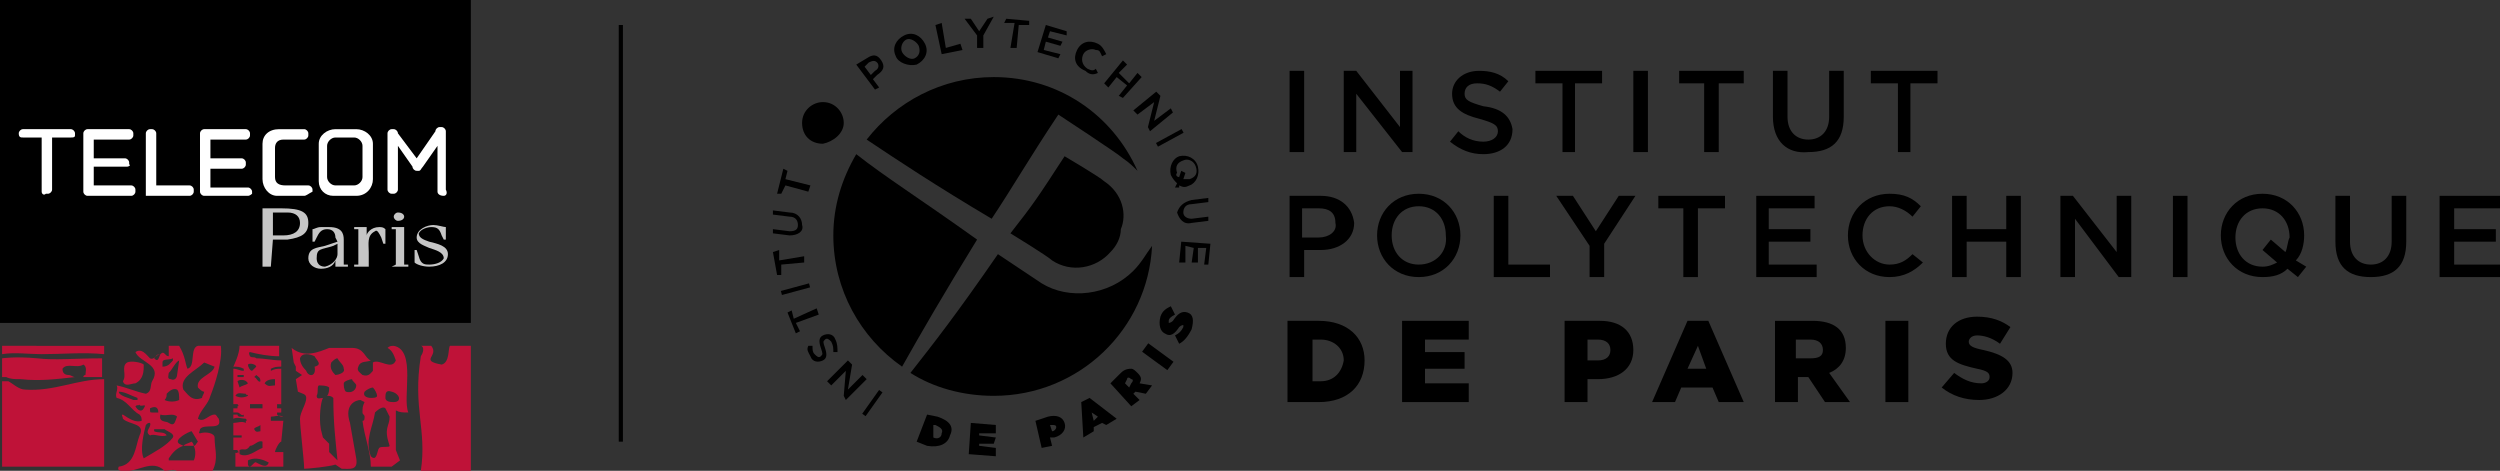 <svg xmlns="http://www.w3.org/2000/svg" xmlns:xlink="http://www.w3.org/1999/xlink" id="Calque_1" x="0px" y="0px" viewBox="0 0 120 22.6" style="enable-background:new 0 0 120 22.6;" xml:space="preserve"><rect x="0" y="0" width="120" height="22.6" fill="#333333" stroke="none"/><style type="text/css">	.st0{fill:#BF1238;}	.st1{fill:#C6C6C6;}	.st2{fill:#FFFFFF;}</style><g>	<path d="M46.9,11.5c-2.8-2-4.4-3-5.8-4.1C40.4,8.6,40,9.9,40,11.3c0,2.6,1.3,4.9,3.3,6.3C44.2,16,45.3,14.1,46.9,11.5"></path>	<path d="M54.4,13c-1.2,1.2-3.1,1.4-4.4,0.6c-0.3-0.2-2.1-1.4-2.1-1.4c-2,2.9-3.1,4.3-4.2,5.7c1.1,0.7,2.5,1.1,4,1.1  c4.1,0,7.4-3.2,7.6-7.2C55,12.2,54.8,12.6,54.4,13"></path>	<path d="M53,8.7c-0.2-0.2-1.9-1.2-1.9-1.2c-1.3,2-1.5,2.3-2.6,3.7c0,0,1.8,1.1,2,1.3c0.9,0.6,2.1,0.4,2.8-0.4  c0.3-0.3,0.5-0.7,0.5-1.1C54.1,10.3,53.9,9.3,53,8.7"></path>	<path d="M47.6,10.5c1-1.5,1.8-2.9,3.2-5c0,0,2.9,1.9,3.1,2.1c0.3,0.2,0.5,0.4,0.7,0.6c-1.2-2.7-3.8-4.5-6.9-4.5  c-2.5,0-4.7,1.2-6.1,3C43.1,7.7,44.9,8.9,47.6,10.5"></path>	<path d="M40.5,5.9c0-0.5-0.4-1-1-1c-0.5,0-1,0.4-1,1s0.4,1,1,1C40,6.8,40.5,6.4,40.5,5.9"></path>	<path d="M41.1,3.1l0.5-0.3c0.3-0.2,0.5-0.2,0.7,0.1l0,0c0.2,0.3,0.1,0.5-0.2,0.7l-0.2,0.2l0.3,0.4l-0.2,0.1L41.1,3.1z M42,3.4  c0.2-0.1,0.2-0.3,0.1-0.4l0,0c-0.1-0.1-0.2-0.1-0.4,0l-0.2,0.2l0.3,0.4L42,3.4z"></path>	<path d="M43,2.7L43,2.7c-0.2-0.4,0-0.8,0.4-1c0.4-0.2,0.8,0,1,0.4l0,0c0.2,0.4,0,0.8-0.4,1C43.6,3.2,43.1,3,43,2.7 M44.1,2.2  L44.1,2.2C44,2,43.7,1.8,43.5,1.9c-0.2,0.1-0.3,0.4-0.2,0.6l0,0c0.1,0.2,0.4,0.4,0.6,0.3C44.1,2.7,44.2,2.5,44.1,2.2"></path>	<polygon points="44.9,1.2 45.2,1.1 45.4,2.3 46.1,2.1 46.2,2.4 45.2,2.6  "></polygon>	<polygon points="46.9,1.7 46.3,0.9 46.6,0.9 47,1.5 47.4,0.9 47.7,0.8 47.2,1.7 47.2,2.3 46.9,2.3  "></polygon>	<polygon points="48.7,1.1 48.2,1.1 48.3,0.9 49.4,1 49.4,1.2 48.9,1.2 48.8,2.3 48.5,2.3  "></polygon>	<polygon points="50.2,1.2 51.2,1.5 51.2,1.7 50.4,1.5 50.3,1.8 51,2 50.9,2.2 50.2,2 50.1,2.4 50.9,2.6 50.8,2.8 49.8,2.5  "></polygon>	<path d="M51.7,2.4L51.7,2.4c0.2-0.4,0.6-0.5,1-0.3c0.2,0.1,0.3,0.3,0.4,0.5l-0.2,0.1c-0.1-0.2-0.1-0.3-0.3-0.3  c-0.2-0.1-0.5,0-0.6,0.2l0,0c-0.1,0.2-0.1,0.5,0.2,0.7c0.2,0.1,0.3,0.1,0.4,0l0.1,0.2c-0.2,0.1-0.4,0.1-0.6-0.1  C51.6,3.2,51.5,2.8,51.7,2.4"></path>	<polygon points="53.9,2.9 54.1,3.1 53.7,3.5 54.2,4 54.6,3.5 54.8,3.7 53.9,4.7 53.7,4.6 54.1,4.1 53.6,3.7 53.2,4.2 53,4  "></polygon>	<polygon points="55.5,4.4 55.7,4.6 55.4,5.8 56.2,5.2 56.3,5.4 55.2,6.3 55.1,6.1 55.4,4.9 54.6,5.5 54.4,5.3  "></polygon>	<rect x="55.5" y="6.5" transform="matrix(0.878 -0.478 0.478 0.878 3.651 27.686)" width="1.4" height="0.2"></rect>	<path d="M56.5,8.8c-0.1-0.1-0.2-0.2-0.3-0.4c-0.1-0.4,0.1-0.8,0.4-0.9l0,0c0.4-0.1,0.8,0.1,0.9,0.5c0.1,0.4-0.1,0.8-0.4,0.9l0,0  c-0.2,0.1-0.3,0.1-0.5,0L56.6,9L56.4,9L56.5,8.8z M56.6,8.5l0.1-0.3l0.2,0.1l-0.1,0.3c0.1,0,0.2,0,0.3,0l0,0  c0.3-0.1,0.4-0.3,0.3-0.6c-0.1-0.3-0.4-0.4-0.6-0.3l0,0c-0.3,0.1-0.4,0.3-0.3,0.6C56.4,8.4,56.5,8.5,56.6,8.5"></path>	<path d="M57.2,9.6L58,9.5l0,0.2l-0.8,0.1c-0.3,0-0.4,0.2-0.4,0.4c0,0.2,0.2,0.3,0.4,0.3l0.8-0.1l0,0.2l-0.8,0.1  c-0.4,0.1-0.6-0.2-0.7-0.5C56.6,9.9,56.8,9.7,57.2,9.6"></path>	<polygon points="58.1,11.7 58,12.7 57.8,12.7 57.9,11.9 57.5,11.9 57.5,12.6 57.2,12.6 57.3,11.9 56.9,11.8 56.9,12.6 56.6,12.6   56.7,11.6  "></polygon>	<rect x="41.2" y="19.2" transform="matrix(0.579 -0.815 0.815 0.579 1.883 42.321)" width="1.4" height="0.2"></rect>	<polygon points="40.6,19.2 40.5,19 40.6,17.8 39.9,18.5 39.7,18.3 40.7,17.3 40.9,17.5 40.7,18.7 41.4,18 41.6,18.2  "></polygon>	<path d="M40.2,16.9l-0.2,0c0-0.2,0-0.3-0.1-0.5c-0.1-0.1-0.2-0.2-0.3-0.1l0,0c-0.1,0.1-0.1,0.1,0,0.4c0.1,0.3,0.1,0.5-0.1,0.6l0,0  c-0.2,0.1-0.5,0.1-0.6-0.2c-0.1-0.2-0.2-0.3-0.1-0.5l0.2,0c0,0.2,0,0.3,0.1,0.4c0.1,0.1,0.2,0.2,0.3,0.1l0,0c0.1-0.1,0.1-0.1,0-0.4  c-0.1-0.3-0.1-0.5,0.1-0.6l0,0c0.2-0.1,0.5-0.1,0.6,0.2C40.2,16.5,40.2,16.7,40.2,16.9"></path>	<polygon points="38.2,15.5 38.4,15.9 38.2,16 37.8,15 38,14.9 38.1,15.3 39.2,14.8 39.3,15.1  "></polygon>	<rect x="37.5" y="13.8" transform="matrix(0.965 -0.261 0.261 0.965 -2.308 10.437)" width="1.4" height="0.2"></rect>	<polygon points="37.5,12.7 37.5,13.2 37.3,13.2 37.1,12.1 37.4,12 37.4,12.5 38.6,12.3 38.6,12.6  "></polygon>	<path d="M37.9,11.3l-0.8-0.1l0-0.2l0.8,0.1c0.3,0,0.4-0.1,0.4-0.3c0-0.2-0.1-0.4-0.4-0.4l-0.8-0.1l0-0.2l0.8,0.1  c0.4,0,0.6,0.3,0.6,0.6C38.6,11.1,38.3,11.3,37.9,11.3"></path>	<polygon points="37.7,8.9 37.5,9.3 37.3,9.3 37.6,8.1 37.8,8.2 37.7,8.6 38.9,8.9 38.8,9.2  "></polygon>	<path d="M44.5,19.9L45,20c0.6,0.2,0.8,0.5,0.6,0.9l0,0c-0.1,0.4-0.5,0.6-1.1,0.5l-0.5-0.2L44.5,19.9z M44.8,21  c0.2,0.1,0.4,0,0.4-0.2l0,0c0.1-0.2-0.1-0.3-0.3-0.4l-0.1,0L44.8,21L44.8,21z"></path>	<polygon points="46.6,20.3 47.8,20.4 47.8,20.8 47,20.8 47,20.9 47.8,21 47.7,21.3 47,21.3 47,21.4 47.8,21.5 47.8,21.9 46.5,21.8    "></polygon>	<path d="M49.7,20.2l0.6-0.2c0.4-0.1,0.7,0,0.8,0.3l0,0c0.1,0.3-0.1,0.6-0.5,0.7l-0.2,0l0.1,0.4l-0.5,0.1L49.7,20.2z M50.5,20.7  c0.1,0,0.2-0.1,0.2-0.2l0,0c0-0.1-0.1-0.1-0.2-0.1l-0.1,0l0.1,0.3L50.5,20.7z"></path>	<path d="M51.9,19.3l0.4-0.2l1.3,1l-0.5,0.3l-0.2-0.1l-0.4,0.2l0,0.2l-0.5,0.3L51.9,19.3z M52.7,20l-0.3-0.2l0.1,0.4L52.7,20z"></path>	<path d="M53.3,18.4l0.5-0.5c0.2-0.2,0.4-0.2,0.5-0.2c0.1,0,0.2,0.1,0.3,0.2l0,0c0.2,0.2,0.2,0.3,0.1,0.5l0.6,0.1L55,18.9l-0.5-0.1  l0,0l-0.1,0.1l0.3,0.3l-0.4,0.3L53.3,18.4z M54.3,18.4c0.1-0.1,0.1-0.2,0-0.2l0,0c-0.1-0.1-0.2-0.1-0.2,0L54,18.4l0.2,0.2  L54.3,18.4z"></path>	<rect x="55.3" y="16.4" transform="matrix(0.591 -0.807 0.807 0.591 8.904 51.816)" width="0.5" height="1.5"></rect>	<path d="M56.6,16.5l-0.2-0.4c0.2-0.1,0.3-0.2,0.4-0.4c0-0.1,0-0.1,0-0.1l0,0c0,0-0.1,0-0.2,0.1c-0.2,0.3-0.4,0.5-0.7,0.3l0,0  c-0.2-0.1-0.3-0.4-0.2-0.8c0.1-0.3,0.3-0.4,0.5-0.5l0.2,0.4c-0.2,0.1-0.3,0.2-0.3,0.3c0,0.1,0,0.1,0,0.1l0,0c0,0,0.1,0,0.2-0.1  c0.2-0.3,0.4-0.5,0.7-0.4l0,0c0.3,0.1,0.3,0.4,0.2,0.8C57,16.2,56.8,16.4,56.6,16.5"></path>	<rect x="61.9" y="3.4" width="0.7" height="3.9"></rect>	<polygon points="64.5,3.4 65.1,3.4 67.2,6.1 67.2,3.4 67.8,3.4 67.8,7.3 67.3,7.3 65.1,4.5 65.1,7.3 64.5,7.3  "></polygon>	<path d="M71.2,5.1c-0.7-0.2-0.9-0.3-0.9-0.6c0-0.3,0.2-0.5,0.6-0.5c0.4,0,0.7,0.1,1.1,0.4l0.4-0.5C72,3.5,71.5,3.4,71,3.4  c-0.8,0-1.3,0.5-1.3,1.1c0,0.7,0.5,1,1.3,1.2c0.7,0.2,0.9,0.3,0.9,0.6c0,0.3-0.3,0.5-0.7,0.5c-0.5,0-0.9-0.2-1.2-0.5l-0.4,0.5  c0.5,0.4,1,0.6,1.6,0.6c0.8,0,1.4-0.4,1.4-1.2C72.5,5.6,72.1,5.2,71.2,5.1"></path>	<polygon points="75,4 73.7,4 73.7,3.4 76.9,3.4 76.9,4 75.6,4 75.6,7.3 75,7.3  "></polygon>	<rect x="78.4" y="3.4" width="0.7" height="3.9"></rect>	<polygon points="81.8,4 80.6,4 80.6,3.4 83.7,3.4 83.7,4 82.5,4 82.5,7.3 81.8,7.3  "></polygon>	<path d="M85.1,5.6V3.4h0.7v2.2c0,0.7,0.4,1.1,1,1.1c0.6,0,1-0.4,1-1.1V3.4h0.7v2.2c0,1.2-0.6,1.7-1.7,1.7  C85.8,7.4,85.1,6.8,85.1,5.6"></path>	<polygon points="91.1,4 89.8,4 89.8,3.4 93,3.4 93,4 91.7,4 91.7,7.3 91.1,7.3  "></polygon>	<path d="M63.4,9.4h-1.5v3.9h0.7V12h0.8c0.9,0,1.6-0.5,1.6-1.3C64.9,9.9,64.3,9.4,63.4,9.4 M63.3,11.4h-0.8V10h0.8  c0.5,0,0.8,0.2,0.8,0.7C64.2,11.1,63.8,11.4,63.3,11.4"></path>	<path d="M68.1,9.3c-1.2,0-2,0.9-2,2s0.8,2,2,2c1.2,0,2-0.9,2-2S69.3,9.3,68.1,9.3 M68.1,12.7c-0.8,0-1.3-0.6-1.3-1.4  c0-0.8,0.5-1.4,1.3-1.4c0.8,0,1.3,0.6,1.3,1.4C69.5,12.1,68.9,12.7,68.1,12.7"></path>	<polygon points="71.7,9.4 72.4,9.4 72.4,12.7 74.4,12.7 74.4,13.3 71.7,13.3  "></polygon>	<polygon points="76.3,11.8 74.7,9.4 75.5,9.4 76.6,11.1 77.7,9.4 78.5,9.4 77,11.7 77,13.3 76.3,13.3  "></polygon>	<polygon points="80.8,10 79.6,10 79.6,9.4 82.8,9.4 82.8,10 81.5,10 81.5,13.3 80.8,13.3  "></polygon>	<polygon points="84.3,9.4 87.1,9.4 87.1,10 84.9,10 84.9,11 86.9,11 86.9,11.6 84.9,11.6 84.9,12.7 87.2,12.7 87.2,13.3 84.3,13.3    "></polygon>	<path d="M91.8,12.2c-0.3,0.3-0.6,0.5-1.1,0.5c-0.7,0-1.3-0.6-1.3-1.4c0-0.8,0.5-1.4,1.3-1.4c0.4,0,0.8,0.2,1.1,0.5l0.4-0.5  c-0.4-0.4-0.8-0.6-1.5-0.6c-1.2,0-2,0.9-2,2c0,1.1,0.8,2,2,2c0.7,0,1.2-0.3,1.6-0.7L91.8,12.2z"></path>	<polygon points="93.7,9.4 94.4,9.4 94.4,11 96.3,11 96.3,9.4 97,9.4 97,13.3 96.3,13.3 96.3,11.6 94.4,11.6 94.4,13.3 93.7,13.3    "></polygon>	<polygon points="98.9,9.4 99.5,9.4 101.6,12.1 101.6,9.4 102.3,9.4 102.3,13.3 101.7,13.3 99.6,10.5 99.6,13.3 98.9,13.3  "></polygon>	<rect x="104.3" y="9.4" width="0.7" height="3.9"></rect>	<path d="M110.2,12.5c0.3-0.3,0.4-0.8,0.4-1.2c0-1.1-0.8-2-2-2c-1.2,0-2,0.9-2,2s0.8,2,2,2c0.5,0,0.9-0.1,1.2-0.4l0.5,0.4l0.4-0.5  L110.2,12.5z M109.7,12.1l-0.7-0.6l-0.4,0.5l0.7,0.6c-0.2,0.1-0.4,0.2-0.7,0.2c-0.8,0-1.3-0.6-1.3-1.4c0-0.8,0.5-1.4,1.3-1.4  c0.8,0,1.3,0.6,1.3,1.4C109.8,11.6,109.8,11.9,109.7,12.1"></path>	<path d="M112.1,11.6V9.4h0.7v2.2c0,0.7,0.4,1.1,1,1.1c0.6,0,1-0.4,1-1.1V9.4h0.7v2.2c0,1.2-0.6,1.7-1.7,1.7S112.1,12.8,112.1,11.6"></path>	<polygon points="117.1,9.4 120,9.4 120,10 117.8,10 117.8,11 119.8,11 119.8,11.6 117.8,11.6 117.8,12.7 120,12.7 120,13.3   117.1,13.3  "></polygon>	<path d="M63.3,15.4h-1.5v3.9h1.5c1.4,0,2.2-0.8,2.2-2C65.5,16.2,64.7,15.4,63.3,15.4 M63.4,18.3h-0.4v-2h0.4c0.6,0,1.1,0.4,1.1,1  C64.4,17.9,64,18.3,63.4,18.3"></path>	<polygon points="67.3,15.4 70.5,15.4 70.5,16.3 68.4,16.3 68.4,16.9 70.3,16.9 70.3,17.7 68.4,17.7 68.4,18.4 70.5,18.4 70.5,19.3   67.3,19.3  "></polygon>	<path d="M76.8,15.4h-1.7v3.9h1.1v-1.1h0.5c1,0,1.7-0.5,1.7-1.4C78.4,15.9,77.8,15.4,76.8,15.4 M76.7,17.3h-0.5v-1h0.5  c0.4,0,0.6,0.2,0.6,0.5C77.3,17.1,77.1,17.3,76.7,17.3"></path>	<path d="M81,15.4h1l1.7,3.9h-1.2l-0.3-0.7h-1.5l-0.3,0.7h-1.1L81,15.4z M81.9,17.7l-0.4-1.1L81,17.7H81.9z"></path>	<path d="M87.8,17.9c0.5-0.2,0.8-0.6,0.8-1.2c0-0.9-0.6-1.3-1.6-1.3h-1.8v3.9h1.1v-1.2h0.5l0.8,1.2h1.2L87.8,17.9z M86.9,17.2h-0.7  v-0.9h0.7c0.4,0,0.6,0.2,0.6,0.5C87.5,17.1,87.3,17.2,86.9,17.2"></path>	<rect x="90.5" y="15.4" width="1.1" height="3.9"></rect>	<path d="M95.2,16.8c-0.5-0.1-0.7-0.2-0.7-0.4c0-0.1,0.1-0.3,0.4-0.3c0.3,0,0.7,0.1,1.1,0.4l0.5-0.8c-0.4-0.3-0.9-0.5-1.6-0.5  c-0.9,0-1.5,0.5-1.5,1.3c0,0.8,0.6,1,1.5,1.2c0.5,0.1,0.6,0.2,0.6,0.4c0,0.2-0.2,0.3-0.4,0.3c-0.5,0-0.9-0.2-1.3-0.5l-0.6,0.7  c0.5,0.4,1.1,0.6,1.8,0.6c0.9,0,1.6-0.5,1.6-1.3C96.6,17.3,96.1,17,95.2,16.8"></path></g><g>	<g>		<g>			<g>				<g>					<g>						<g>							<g>								<g>									<rect x="0" width="22.6" height="15.5"></rect>									<g>										<path class="st0" d="M22.6,22.6l0-6h-1c-0.1,0.1,0,0.8-0.4,0.9c-1.1-0.2-0.1-0.4-0.5-0.9c0,0-0.5,0-0.5,0           c0.1,0,0.2,0.2,0,0.5c-0.4,2.5,0.3,3.5,0,5.5L22.6,22.6z"></path>										<g>											<path class="st0" d="M6.5,18.4c0.4-0.2,0.4-0.6,0.4-0.9c-0.1-0.1-0.6-0.2-0.8-0.1c-0.3,0.2,0,0.6-0.2,0.9            C6,18.6,6.3,18.4,6.5,18.4z"></path>											<path class="st0" d="M8.8,21.4l0.1,0c0.1,0,0.3,0,0.4,0c0-0.1-0.1-0.2-0.1-0.2C9,21.3,8.9,21.3,8.8,21.4z"></path>											<path class="st0" d="M10.3,19.9c-0.3,0-0.5,0.4-0.8,0.2c0.1-0.4,0.5-0.7,0.6-1.1c0.2-0.5,0.6-1.7,0.5-2.4H9.5            c-0.4,0.1-0.1,1-0.5,1.1c-0.1-0.2-0.1-0.6-0.4-1.1H8.1c0,0.4,0,0.4,0,0.5c-0.2,0-0.2-0.3-0.4-0.1c-0.2,0-0.3,0.3-0.5,0.2            C7,17,6.8,16.7,6.5,16.9c0.2,0.5,1.3,0.6,0.8,1.4c-0.1,0.2,0,0.5-0.3,0.6c-0.5-0.1-0.9-0.3-1.4-0.4            c0.1,0.2-0.1,0.4,0,0.6c0.5,0.1,0.7,0.6,1.1,0.8c0.1,0.1,0.1,0.2,0.1,0.3c-0.3,0.1-0.6-0.1-0.9-0.3c-0.1,0,0,0.1,0,0.2            c0.3,0.3,1.1,0.2,0.8,0.8c-0.2,0.5-0.2,1.4-1,1.5c-0.1,0.2,0.1,0.2,0.2,0.2c0.7,0.1,1.4-0.6,2,0c0.2,0,0.4-0.1,0.6,0h1.7            c0.3-0.6,0.1-1,0.1-1.6c0-0.2-0.4-0.3-0.7-0.2c-0.1,0,0-0.1,0-0.2c0.2-0.3,1.1,0.1,0.9-0.5C10.4,20,10.4,19.9,10.3,19.9z             M6.6,19.2H6.4c-0.2-0.1-0.7-0.2-0.7-0.4C6,18.8,6.3,19,6.6,19.1C6.6,19.1,6.6,19.2,6.6,19.2z M8.6,17.3L8.5,18            c0,0.1-0.1,0.3-0.3,0.2C8,18.2,8.1,18,8.1,17.9C8.3,17.7,8.4,17.4,8.6,17.3z M8.6,19.2c-0.2,0.1-0.5,0.1-0.7,0            C8,19.1,8,19,8,18.9c0.1-0.1,0.3-0.3,0.5-0.2C8.6,18.8,8.6,19,8.6,19.2z M7.8,17.4c0-0.2,0.3-0.1,0.5-0.2l0,0.1            c-0.1,0.1-0.2,0.3-0.5,0.3C7.8,17.6,7.8,17.4,7.8,17.4z M7.7,19.9C8,20,8.3,19.8,8.5,20c-0.1,0.2-0.1,0.5-0.4,0.3            C8,20.2,7.6,20.3,7.7,19.9L7.7,19.9z M7.4,17.2c0.1-0.1,0.1-0.2,0.3-0.2C7.6,17.2,7.6,17.4,7.4,17.2L7.4,17.2z M7.2,19.6            c0.2-0.1,0.4-0.1,0.4,0.2H7.3C7.2,19.8,7.2,19.8,7.2,19.6z M6.5,19.5c0.1-0.1,0.2,0,0.2-0.1c0,0.2,0.4-0.1,0.2,0.2h0            C6.8,19.8,6.6,19.7,6.5,19.5z M6.9,22c-0.2-0.4,0-1.2,0.1-1.6c0.1-0.1,0.1-0.1,0.2-0.1c0.1,0.2-0.3,0.4,0,0.6            c0.2-0.1,0.5,0.1,0.8,0c-0.1-0.2-0.4-0.1-0.6-0.2v-0.1l0.5,0c0.1,0.1,0.5,0.2,0.4,0.4C8,21.4,7.4,21.7,6.9,22z M9.3,21.4            c0.1,0.2,0.1,0.5,0,0.7l-1.2,0V22c0.2-0.3,0.4-0.5,0.7-0.6l-0.2-0.1c-0.3-0.2,0.5-0.6,0.6-0.6l0.3,0.5            C9.4,21.3,9.4,21.4,9.3,21.4z M8.8,18.7c-0.2-0.6,0.6-0.9,1-1.3l0.5,0.2c-0.1,0.4-0.9,0.5-0.8,1c0.1,0.1,0.2,0.2,0.3,0.2            c0,0.1-0.1,0.2-0.1,0.3C9.2,19.3,9,18.9,8.8,18.7z"></path>										</g>										<g>											<path class="st0" d="M1.8,17.2c-1.1-0.1-1.7,0-1.7,0v0.9h0.2c0.2,0.1,0.4,0.1,0.7,0.1c0.9,0.1,1.7,0,2.6-0.1            c-0.1,0-0.2-0.1-0.3-0.1C3.1,18,3,17.9,3,17.7c0.2-0.3,0.7,0,1-0.2c0.2,0.1,0.1,0.4,0.1,0.5c0,0-0.1,0-0.1,0.1            c0.3,0,0.6,0,0.9,0v-0.9C3.6,17.2,2.6,17.3,1.8,17.2z"></path>											<path class="st0" d="M12,16.9c0.4,0.1,0.9,0.2,1.4,0.2v-0.5h-1.9c0,0.4-0.3,1-0.3,1c0.2,0,0.3,0,0.5,0.1v0.1            c-0.2,0-0.3-0.1-0.5-0.1v1.7h0.2c0,0,0.1,0.1,0,0.1l0,0.1h-0.2v0.2c0.1,0,0.2,0,0.2,0c0,0,0,0,0,0c0.1,0,0.2,0.2,0.3,0.1            V20h-0.2c0,0-0.1,0-0.1-0.1c-0.1,0-0.1,0-0.2,0v0.2c0.2-0.1,0.4,0,0.6,0c0,0,0.1,0.1,0,0.1l0,0.1c-0.2-0.1-0.4,0-0.6,0            v1.3c0.1,0,0.1,0,0.2,0c0,0.1,0.1,0.1,0.1,0.1c-0.1,0-0.2,0.1-0.2,0v0.7h2.3v-0.7c-0.1,0-0.3,0-0.4,0            c0-0.1,0.2-0.5,0.3-0.5l0.1-1c-0.2,0-0.4,0-0.6,0l0-0.1c0-0.1,0-0.1,0-0.1c0.2,0,0.4-0.1,0.6,0V20c-0.1,0-0.2,0-0.3-0.1            c0-0.1,0-0.1,0-0.1c0.1,0,0.1,0,0.2,0v-0.2h-0.2l0-0.1c0-0.1,0-0.1,0-0.1h0.2v-1.7c-0.2,0-0.3,0-0.5,0.1v-0.1            c0.2-0.1,0.3-0.1,0.5-0.1v-0.3c-0.4,0-0.8-0.1-1.2-0.1c-0.1-0.1-0.2,0-0.3-0.1C11.9,16.9,12,16.9,12,16.9z M13.2,18.2            v0.3c-0.2,0-0.3,0.1-0.5-0.1C12.8,18.2,13.1,18.2,13.2,18.2z M11.4,18h0.3v0.1h-0.3V18z M11.9,18.4            c-0.1,0.1-0.3,0.1-0.4,0.2l-0.1-0.3C11.5,18.2,11.8,18.2,11.9,18.4z M11.2,21v-0.1h0.4V21H11.2z M12.9,22.2            c-0.1,0.3-0.4,0.1-0.6,0c-0.1-0.1-0.3,0.4-0.4,0.1c0-0.1,0-0.1,0-0.2C12.3,21.9,12.7,22.1,12.9,22.2z M12.6,19.6H12v-0.2            h0.6V19.6z M12.5,20.4v0.3c-0.1,0-0.2,0.1-0.3-0.1C12.2,20.5,12.4,20.5,12.5,20.4z M12.3,18c0.1,0.1,0.2,0.1,0.2,0.3            c-0.1,0.1-0.2-0.2-0.3-0.2L12.3,18z M12.3,17.6l-0.2,0.2c-0.1,0-0.2-0.2-0.2-0.3C12,17.4,12.3,17.5,12.3,17.6z             M12.6,21.2v0.3c-0.3,0.1-0.7,0.5-1.1,0.3v-0.2c0.2-0.1,0.3,0.1,0.5-0.2C12.2,21.4,12.4,21.1,12.6,21.2z M11.9,19            c-0.2,0.1-0.4,0.1-0.6,0c0.1-0.2,0.3-0.1,0.5-0.1C11.8,19,11.9,18.9,11.9,19z"></path>										</g>										<g>											<path class="st0" d="M2,17c1,0,2-0.1,3,0v-0.4H0.1c0,0.2,0,0.4,0,0.4C0.7,16.9,1.4,17,2,17z"></path>											<path class="st0" d="M1.2,18.7c-0.3,0-0.6-0.3-0.8-0.4H0.2l-0.1,0v4.1H5v-4.2C3.7,18.2,2.6,18.8,1.2,18.7z"></path>										</g>										<path class="st0" d="M19.6,19.8c-0.3-0.7,0.4-3-0.7-3.2c-0.1,0-0.2,0-0.3,0.1c0.2,0.1,0.3,0.3,0.4,0.6           c-0.2,0.5-0.8-0.1-1.1,0.1v0.4c-0.1,0.1-0.2,0.3-0.5,0.2c-0.1-0.1-0.3-0.2-0.2-0.4c0.1-0.3,0.4-0.2,0.6-0.3l0,0           c-0.3-0.1-0.3-0.6-0.9-0.6h-1.1c-0.5,0.2-1.2,0.5-1.8,0l0.1,0.7l0.1,0.2v0.2l0.3,0.2l-0.3,0.2l0.1,0.6           c0.2,0.1,0.4,0.1,0.4,0.3c0,0.3-0.3,0.7-0.3,1c0,0.4,0.2,2,0.2,2.4c0.2,0,1.2-0.1,1.5-0.2c0,0,0.3,0.2,0.3,0.2           c0.4,0,0.8,0.1,0.7-0.5l-0.3-1.7c-0.3-0.9,0.3-1.1,0.5-1.1l0.2,0.1c-0.1,0.2-0.1,0.3-0.1,0.5c0,0.1,0.1,0.1,0.1,0.2           c0,0.1,0,0.2-0.1,0.2c0.1,0.8,0.4,1.5,0.4,2.2h1l0.4-0.3L19,21.6l0-0.7l0-1.2C19.2,19.8,19.3,19.8,19.6,19.8L19.6,19.8z            M14.7,17.8c-0.2-0.2-0.3-0.4-0.3-0.6c0.1-0.3,0.5-0.2,0.7-0.1c0.1,0.2,0.4,0.4,0,0.5C15.2,18.1,14.8,18.1,14.7,17.8z            M15.8,21.7v-0.4l-0.3-0.3l-0.1-0.4c-0.1-0.6,0-1.3,0.1-1.5c0,0,0,0,0,0c-0.1,0-0.3,0.1-0.3-0.1c0.1-0.2,0-0.4,0.1-0.5           c0.1,0,0.4,0,0.5,0.1c0,0.1,0,0.3-0.1,0.4c0.1,0,0.2,0,0.3,0.1c0,1.2,0.1,2,0.2,3L15.8,21.7z M16.5,17.7           c0.1,0.2-0.3,0.3-0.4,0.3c-0.1-0.1-0.3-0.3-0.2-0.6c0.1-0.1,0.2-0.2,0.3-0.2C16.3,17.4,16.5,17.5,16.5,17.7z M17.1,18.5           c0,0.2-0.2,0.4-0.5,0.3c-0.1-0.1-0.1-0.3-0.1-0.4c0-0.1,0.3-0.2,0.4-0.2C16.9,18.3,17.1,18.4,17.1,18.5z M17.5,18.8           c0.1-0.1,0.3-0.2,0.4-0.2c0.1,0.1,0.2,0.3,0.2,0.4c0,0.1-0.2,0.1-0.3,0.1C17.6,19.1,17.4,19,17.5,18.8z M18.2,21.5           c-0.1,0.1-0.1,0.7-0.4,0.4c-0.3-0.8,0.1-1.4,0.2-2.1c0.2-0.2,0.4-0.3,0.5-0.2c0,0,0.2,0.4,0.2,0.4c0,0.5-0.3,0.5,0,1.4           C18.7,21.5,18.3,21.4,18.2,21.5z M18.9,19.3c-0.1,0-0.4,0-0.4-0.2c0-0.2,0-0.4,0.3-0.3C19.2,18.9,19.3,19.3,18.9,19.3z"></path>									</g>								</g>							</g>						</g>					</g>					<g>						<g>							<g>								<g>									<path class="st1" d="M13.1,10.2c0.2,0,0.5,0,0.7,0c0.4,0,0.6,0.2,0.6,0.5c0,0.4-0.3,0.6-0.8,0.6c-0.2,0-0.4,0-0.5,0V10.2z           M13.1,11.5c0.1,0,0.4,0,0.7,0c0.7-0.1,1-0.3,1-0.8c0-0.5-0.3-0.7-1.3-0.7h-0.9v2.8c0.1,0,0.1,0,0.2,0c0.1,0,0.1,0,0.2,0          L13.1,11.5L13.1,11.5z"></path>									<path class="st1" d="M16.2,11.9c0,0.1,0,0.2,0,0.3c0,0.2-0.2,0.5-0.6,0.6c-0.3,0-0.4-0.2-0.4-0.4c0-0.5,0.2-0.4,0.8-0.6          l0.2-0.1V11.9z M16.2,11.6L16.2,11.6c-0.3,0.1-0.3,0.1-0.6,0.2c-0.4,0.1-0.8,0.1-0.8,0.6c0,0.3,0.3,0.5,0.6,0.5          c0.3,0,0.6-0.1,0.7-0.4v0.3h0.6v-0.1h-0.2v-1.2c0-0.3-0.1-0.6-0.7-0.6c-0.2,0-0.2,0-0.4,0c-0.2,0-0.3,0.1-0.4,0.1v0.6h0.1          l0.1-0.2c0.1-0.2,0.2-0.4,0.5-0.4c0.3,0,0.4,0.2,0.4,0.4L16.2,11.6L16.2,11.6z"></path>									<path class="st1" d="M18,12.8h-1v-0.1h0.2v-1.7H17v-0.1h0.6v0.4c0-0.1,0.2-0.4,0.6-0.4c0.1,0,0.2,0,0.3,0.1v0.7h-0.1          l-0.1-0.3c-0.1-0.2-0.2-0.4-0.3-0.3c-0.4,0.2-0.3,0.6-0.3,1v0.7L18,12.8L18,12.8z"></path>									<path class="st1" d="M18.8,12.8L18.8,12.8l0.2-0.1v-1.7h-0.2v-0.1h0.6v1.8h0.2v0.1H18.8z M19.4,10.4c0,0.1-0.1,0.2-0.3,0.2          c-0.1,0-0.2-0.1-0.2-0.2c0-0.1,0.1-0.2,0.2-0.2C19.3,10.2,19.4,10.3,19.4,10.4z"></path>									<path class="st1" d="M21.2,11.3c-0.1-0.3-0.2-0.4-0.5-0.4c-0.2,0-0.5,0.1-0.6,0.3c0,0.2,0.2,0.3,0.5,0.4          c0.4,0.1,0.9,0.2,0.9,0.6c0,0.4-0.4,0.6-0.9,0.6c-0.3,0-0.6-0.1-0.7-0.2V12H20l0.1,0.3c0.1,0.4,0.3,0.4,0.5,0.4          c0.3,0,0.6-0.1,0.7-0.3c0-0.3-0.4-0.4-0.7-0.5c-0.2-0.1-0.6-0.2-0.6-0.5c0-0.4,0.5-0.6,0.8-0.6c0.2,0,0.5,0.1,0.6,0.1v0.6          h-0.1L21.2,11.3z"></path>								</g>							</g>						</g>						<g>							<path class="st2" d="M3.4,6.6H2.5v2.5c0,0.1-0.1,0.2-0.2,0.2H2.2C2.1,9.4,2,9.3,2,9.2V6.6H1.1C1,6.6,0.9,6.6,0.9,6.4V6.4        c0-0.1,0.1-0.2,0.2-0.2h2.3c0.1,0,0.2,0.1,0.2,0.2v0.1C3.6,6.6,3.5,6.6,3.4,6.6z"></path>							<path class="st2" d="M6.3,9.4H4.2C4.1,9.4,4,9.3,4,9.2V6.4c0-0.1,0.1-0.2,0.2-0.2h2c0.1,0,0.2,0.1,0.2,0.2v0.1        c0,0.1-0.1,0.2-0.2,0.2H4.5v0.9h1.5c0.1,0,0.2,0.1,0.2,0.2v0.1C6.3,7.9,6.2,8,6.1,8H4.5v0.9h1.8c0.1,0,0.2,0.1,0.2,0.2v0.1        C6.5,9.3,6.4,9.4,6.3,9.4z"></path>							<path class="st2" d="M9.1,9.4H7v-3c0-0.1,0.1-0.2,0.2-0.2h0.1c0.1,0,0.2,0.1,0.2,0.2v2.5h1.6c0.1,0,0.2,0.1,0.2,0.2v0.1        C9.3,9.3,9.2,9.4,9.1,9.4z"></path>							<path class="st2" d="M11.9,9.4H9.8c-0.1,0-0.2-0.1-0.2-0.2V6.4c0-0.1,0.1-0.2,0.2-0.2h2c0.1,0,0.2,0.1,0.2,0.2v0.1        c0,0.1-0.1,0.2-0.2,0.2h-1.7v0.9h1.5c0.1,0,0.2,0.1,0.2,0.2v0.1c0,0.1-0.1,0.2-0.2,0.2h-1.5v0.9h1.8c0.1,0,0.2,0.1,0.2,0.2        v0.1C12.1,9.3,12,9.4,11.9,9.4z"></path>							<path class="st2" d="M14.6,9.4h-1.3c-0.4,0-0.7-0.4-0.7-0.8V6.9c0-0.4,0.3-0.7,0.8-0.7h1.2c0.1,0,0.2,0.1,0.2,0.2v0.1        c0,0.1-0.1,0.2-0.2,0.2h-1c-0.3,0-0.4,0.2-0.4,0.4v1.4c0,0.3,0.2,0.4,0.5,0.4h1.1c0.1,0,0.2,0.1,0.2,0.2v0.1        C14.8,9.3,14.7,9.4,14.6,9.4z"></path>							<path class="st2" d="M17.1,9.4h-1.1c-0.4,0-0.7-0.3-0.7-0.7V6.9c0-0.4,0.4-0.7,0.8-0.7h1c0.4,0,0.8,0.3,0.8,0.7v1.7        C17.9,9,17.6,9.4,17.1,9.4z M17.4,7c0-0.2-0.2-0.4-0.4-0.4h-0.9c-0.2,0-0.4,0.2-0.4,0.4v1.5c0,0.2,0.2,0.4,0.4,0.4H17        c0.2,0,0.4-0.2,0.4-0.4L17.4,7L17.4,7z"></path>							<path class="st2" d="M21.3,9.4L21.3,9.4c-0.2,0-0.3-0.1-0.3-0.2V7L20.3,8c-0.1,0.1-0.1,0.2-0.2,0.2H20        c-0.1,0-0.2-0.1-0.2-0.2L19.1,7v2.1c0,0.1-0.1,0.2-0.2,0.2h-0.1c-0.1,0-0.2-0.1-0.2-0.2V6.4c0-0.1,0.1-0.2,0.2-0.2h0.1        c0.1,0,0.2,0.1,0.2,0.2L20,7.6l0.9-1.3c0-0.1,0.1-0.2,0.2-0.2h0.1c0.1,0,0.2,0.1,0.2,0.2v2.8C21.5,9.3,21.4,9.4,21.3,9.4z"></path>						</g>					</g>				</g>			</g>		</g>	</g></g><rect x="29.7" y="1.2" width="0.2" height="20"></rect></svg>